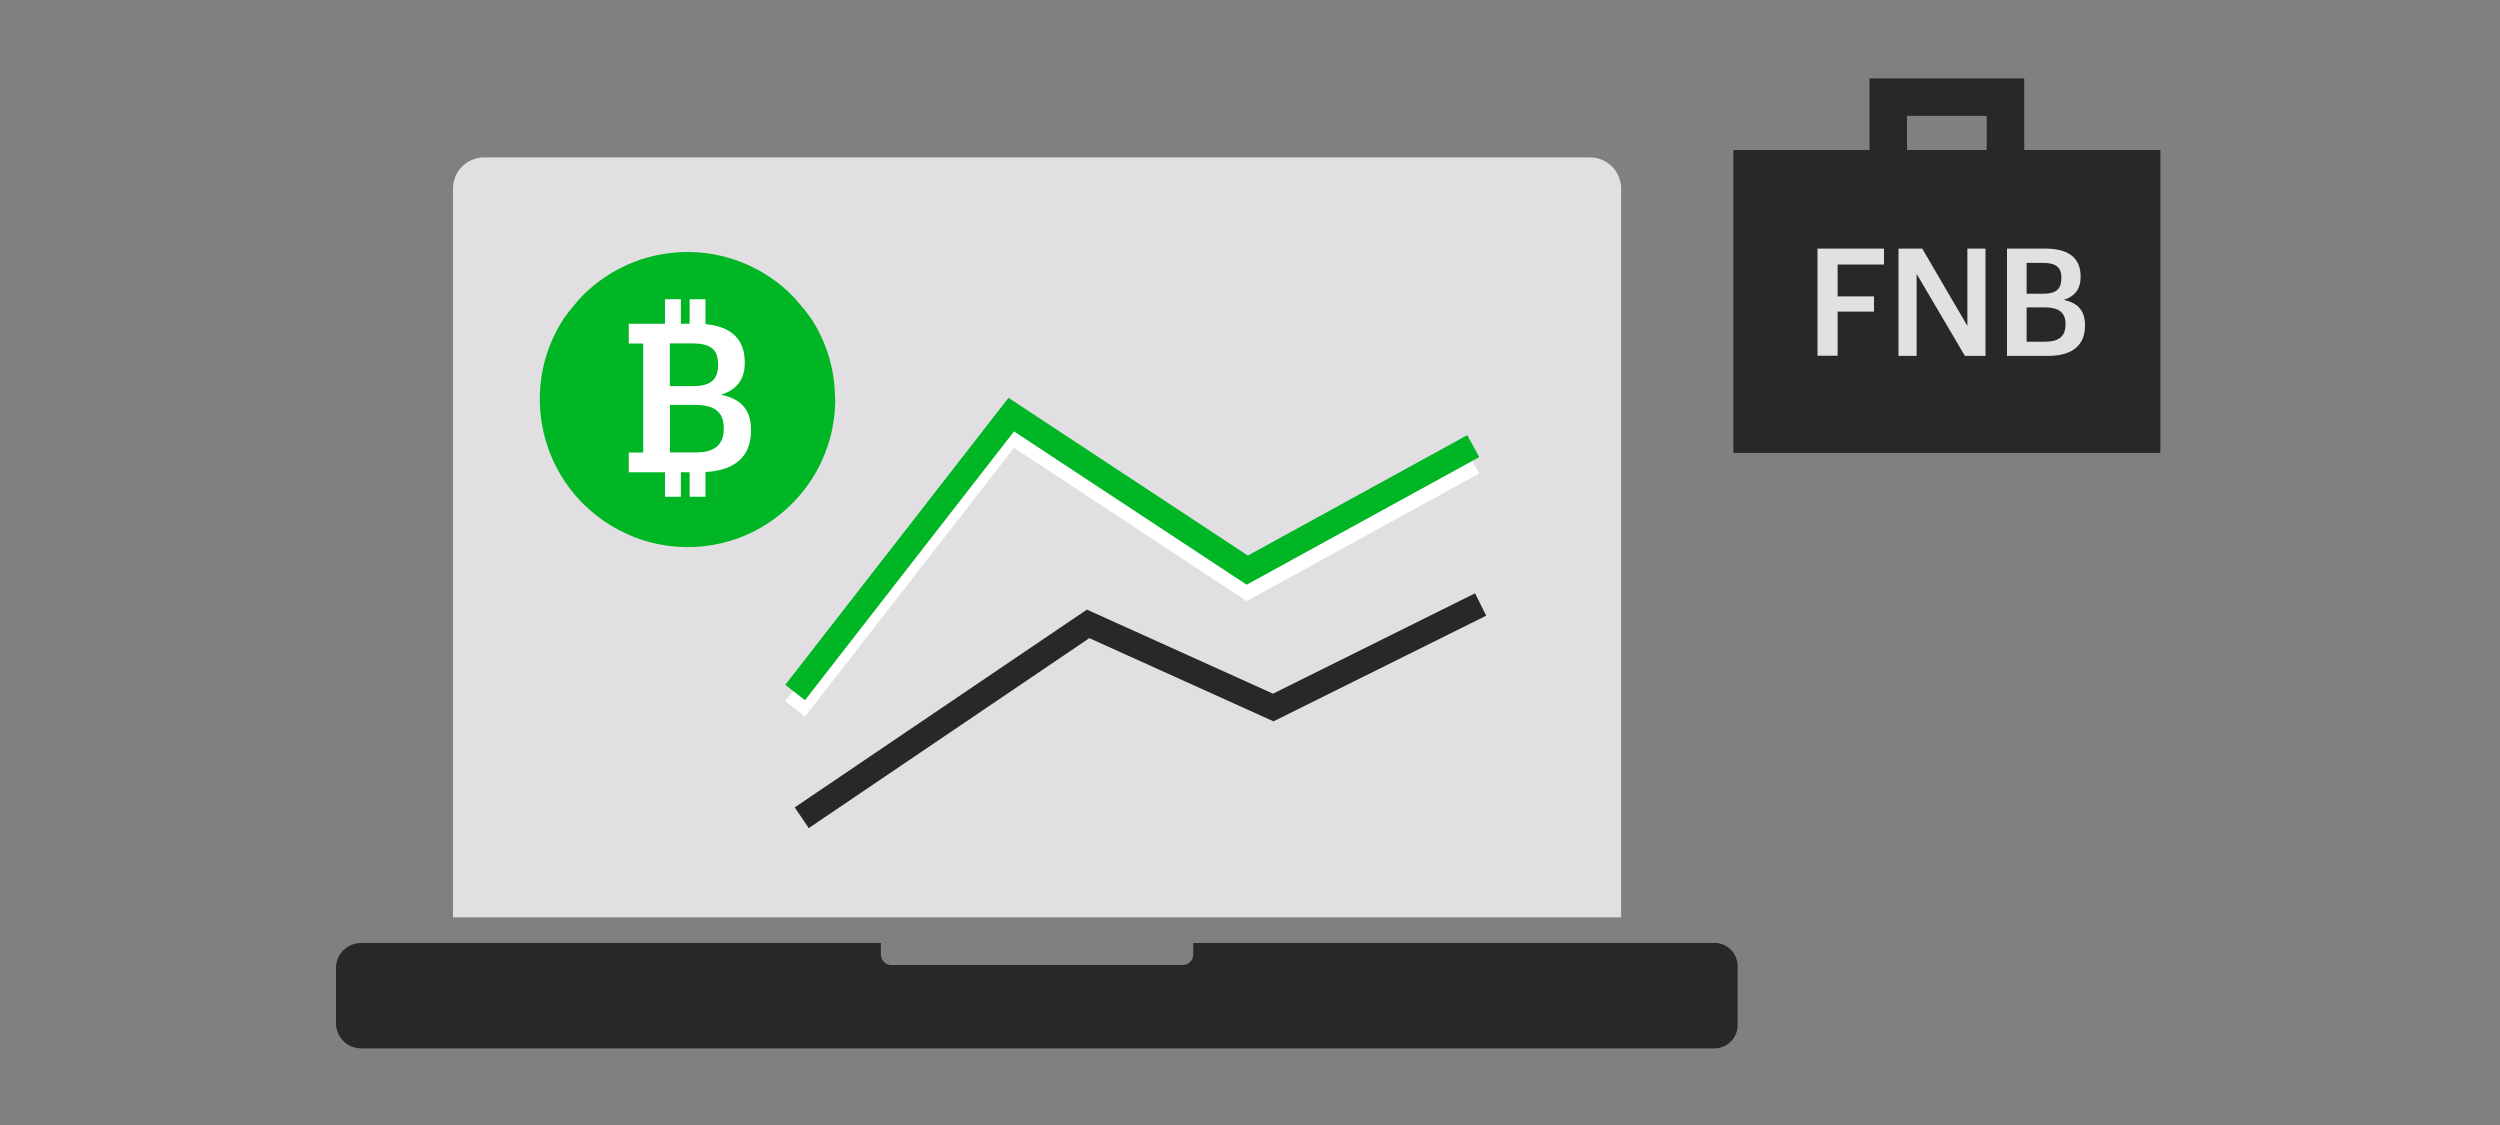 <?xml version="1.0" encoding="UTF-8"?><svg id="LINE_ART_STROKE" xmlns="http://www.w3.org/2000/svg" viewBox="0 0 200 90"><rect x="0" y="0" width="200" height="90" fill="#808080" stroke="none"/><defs><style>.cls-1{stroke-width:3px;}.cls-1,.cls-2,.cls-3,.cls-4{fill:none;stroke-miterlimit:10;}.cls-1,.cls-3{stroke:#282828;}.cls-2{stroke:#00b624;}.cls-2,.cls-3,.cls-4{stroke-width:2px;}.cls-4{stroke:#fff;}.cls-5{fill:#282828;}.cls-5,.cls-6,.cls-7,.cls-8,.cls-9,.cls-10{stroke-width:0px;}.cls-6{fill:#282827;}.cls-7{fill:#e2e0e2;}.cls-8{fill:#e1dfe1;}.cls-9{fill:#fff;}.cls-10{fill:#00b624;}</style></defs><rect class="cls-5" x="138.67" y="12" width="34.16" height="24.23"/><polyline class="cls-1" points="151.06 12 151.06 7.77 160.44 7.77 160.44 12"/><path class="cls-7" d="m145.41,19.89h5.31v1.27h-3.71v2.55h2.91v1.22h-2.91v3.53h-1.61v-8.58Z"/><path class="cls-7" d="m151.87,19.89h1.91l3.61,6.18v-6.18h1.45v8.58h-1.65l-3.86-6.56v6.56h-1.45v-8.58Z"/><path class="cls-7" d="m160.57,19.89h3.07c1.76,0,2.81.68,2.81,2.23v.05c0,.85-.38,1.52-1.36,1.82,1.18.25,1.71.89,1.71,2.03v.05c0,1.59-1.07,2.4-2.94,2.4h-3.3v-8.58Zm2.88,3.61c1.05,0,1.46-.38,1.46-1.26v-.05c0-.83-.47-1.16-1.49-1.16h-1.29v2.47h1.32Zm.23,3.83c1.07,0,1.56-.48,1.56-1.35v-.05c0-.9-.49-1.34-1.67-1.34h-1.44v2.75h1.55Z"/><path class="cls-8" d="m129.69,73.39H36.24V15.09c0-1.38,1.12-2.5,2.5-2.5h88.45c1.38,0,2.5,1.11,2.5,2.49,0,0,0,.01,0,.02v58.3Z"/><path class="cls-6" d="m137.15,75.44h-41.69v.93c0,.46-.37.82-.83.83h-23.33c-.46,0-.82-.37-.83-.83v-.93H28.89c-1.11,0-2.01.89-2.01,2v4.42c0,1.11.9,2.01,2.01,2.01h108.26c1.03,0,1.86-.83,1.86-1.86v-4.66c.03-1.03-.78-1.89-1.81-1.92-.02,0-.04,0-.06,0Z"/><polyline class="cls-4" points="63.61 56.71 80.9 34.48 99.78 46.92 117.86 37"/><polyline class="cls-3" points="64.14 65.42 87.05 49.91 101.86 56.6 118.45 48.36"/><polyline class="cls-2" points="63.61 55.4 80.9 33.17 99.78 45.61 117.86 35.69"/><path class="cls-10" d="m66.8,31.89c0-2.29-.67-4.53-1.93-6.44-.27-.38-.56-.75-.87-1.1-.34-.41-.7-.8-1.1-1.16-4.5-4.04-11.31-4.04-15.81,0-.4.36-.77.74-1.1,1.16-.31.35-.6.72-.87,1.1-3.9,5.94-1.75,14.1,4.95,17.23,3.49,1.63,7.65,1.42,10.95-.56,3.72-2.23,5.8-6.13,5.8-10.18"/><path class="cls-9" d="m57.7,31.57c1.35-.42,1.88-1.35,1.88-2.52v-.07c0-1.91-1.16-2.87-3.14-3.05v-1.99h-1.27v1.96h-.7v-1.96h-1.27v1.96h-2.9v1.58h1.16v8.72h-1.16v1.58h2.9v1.96h1.27v-1.96h.7v1.96h1.27v-1.98c2.32-.12,3.64-1.22,3.64-3.3v-.07c0-1.58-.75-2.46-2.38-2.81Zm-.25-2.49v.07c0,1.21-.56,1.74-2.03,1.74h-1.83v-3.42h1.79c1.41,0,2.06.46,2.06,1.61Zm.45,5.23c0,1.21-.68,1.88-2.16,1.88h-2.14v-3.8h1.99c1.63,0,2.31.61,2.31,1.86v.07Z"/></svg>